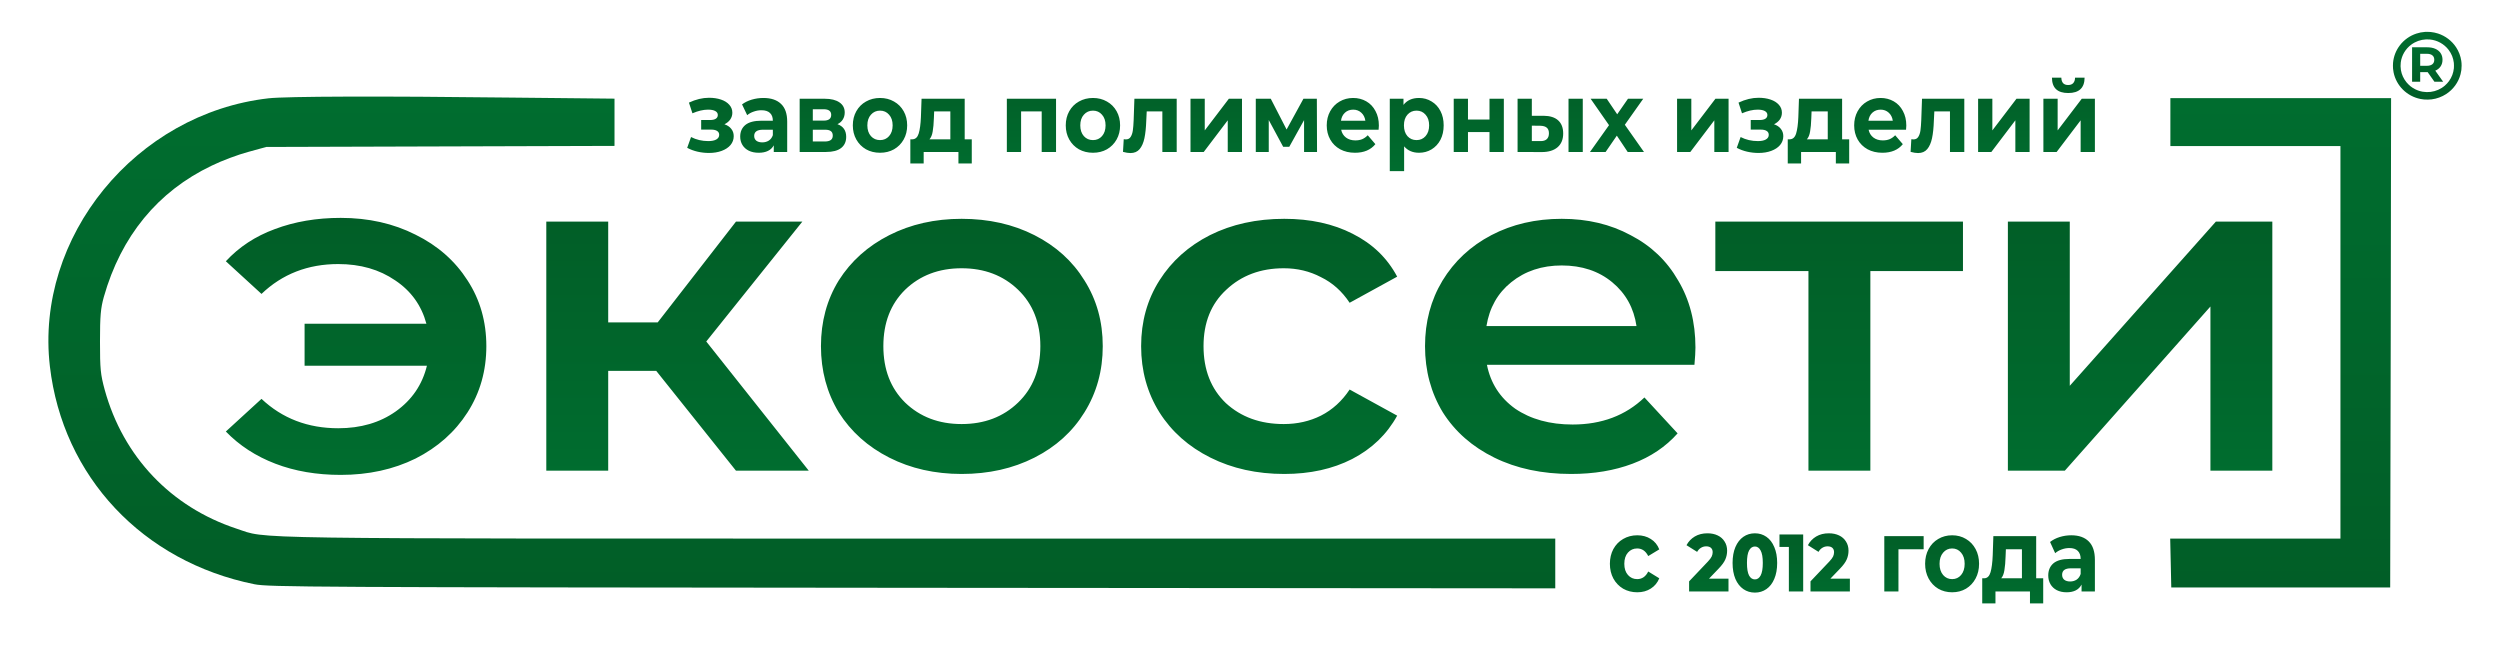 <?xml version="1.0" encoding="UTF-8"?> <svg xmlns="http://www.w3.org/2000/svg" width="1498" height="388" viewBox="0 0 1498 388" fill="none"><path d="M204.171 130.556C220.789 130.556 235.726 133.91 248.981 140.617C262.235 147.14 272.621 156.269 280.14 168.008C287.658 179.561 291.417 192.697 291.417 207.416C291.417 222.135 287.658 235.365 280.14 247.104C272.621 258.842 262.235 268.066 248.981 274.773C235.726 281.296 220.789 284.556 204.171 284.556C189.729 284.556 176.672 282.32 164.999 277.848C153.326 273.376 143.435 266.948 135.323 258.563L156.69 238.998C169.153 250.737 184.485 256.606 202.687 256.606C216.14 256.606 227.614 253.253 237.11 246.545C246.804 239.651 253.035 230.52 255.806 219.155H182.507V194H255.509C252.542 183.006 246.31 174.342 236.814 168.008C227.317 161.485 215.941 158.225 202.687 158.225C184.485 158.225 169.153 164.189 156.69 176.113L135.323 156.548C143.236 147.978 153.029 141.55 164.702 137.263C176.572 132.792 189.729 130.556 204.171 130.556ZM393.22 222.229H364.435V282.04H327.34V132.792H364.435V193.162H394.11L440.997 132.792H480.763L423.192 204.621L484.621 282.04H440.997L393.22 222.229ZM576.195 283.997C560.17 283.997 545.729 280.737 532.869 274.214C520.009 267.692 509.919 258.657 502.6 247.104C495.478 235.365 491.917 222.135 491.917 207.416C491.917 192.697 495.478 179.561 502.6 168.008C509.919 156.455 520.009 147.419 532.869 140.897C545.729 134.375 560.17 131.115 576.195 131.115C592.417 131.115 606.958 134.375 619.818 140.897C632.678 147.419 642.668 156.455 649.79 168.008C657.11 179.561 660.77 192.697 660.77 207.416C660.77 222.135 657.11 235.365 649.79 247.104C642.668 258.657 632.678 267.692 619.818 274.214C606.958 280.737 592.417 283.997 576.195 283.997ZM576.195 254.091C589.846 254.091 601.122 249.805 610.025 241.234C618.928 232.664 623.379 221.391 623.379 207.416C623.379 193.441 618.928 182.168 610.025 173.597C601.122 165.027 589.846 160.741 576.195 160.741C562.544 160.741 551.268 165.027 542.365 173.597C533.659 182.168 529.308 193.441 529.308 207.416C529.308 221.391 533.659 232.664 542.365 241.234C551.268 249.805 562.544 254.091 576.195 254.091ZM769.526 283.997C753.105 283.997 738.367 280.737 725.31 274.214C712.253 267.692 702.063 258.657 694.744 247.104C687.425 235.365 683.764 222.135 683.764 207.416C683.764 192.697 687.425 179.561 694.744 168.008C702.063 156.455 712.153 147.419 725.013 140.897C738.07 134.375 752.908 131.115 769.526 131.115C785.155 131.115 798.806 134.095 810.479 140.058C822.349 146.022 831.252 154.592 837.187 165.772L808.698 181.423C804.147 174.53 798.411 169.405 791.486 166.051C784.761 162.512 777.342 160.741 769.23 160.741C755.382 160.741 743.906 165.027 734.806 173.597C725.706 181.982 721.155 193.256 721.155 207.416C721.155 221.576 725.607 232.944 734.509 241.514C743.609 249.899 755.183 254.091 769.23 254.091C777.342 254.091 784.761 252.414 791.486 249.06C798.411 245.521 804.147 240.302 808.698 233.409L837.187 249.06C831.054 260.24 822.052 268.904 810.182 275.053C798.509 281.016 784.958 283.997 769.526 283.997ZM1015.91 208.254C1015.91 210.676 1015.71 214.124 1015.31 218.596H890.971C893.148 229.59 898.786 238.346 907.886 244.868C917.185 251.202 928.659 254.371 942.31 254.371C959.719 254.371 974.063 248.966 985.339 238.16L1005.22 259.681C998.1 267.692 989.098 273.749 978.217 277.848C967.337 281.946 955.07 283.997 941.42 283.997C924.011 283.997 908.677 280.737 895.423 274.214C882.168 267.692 871.879 258.657 864.56 247.104C857.438 235.365 853.877 222.135 853.877 207.416C853.877 192.882 857.338 179.84 864.263 168.287C871.385 156.548 881.178 147.419 893.642 140.897C906.106 134.375 920.153 131.115 935.781 131.115C951.213 131.115 964.963 134.375 977.03 140.897C989.297 147.231 998.793 156.269 1005.52 168.008C1012.44 179.561 1015.91 192.976 1015.91 208.254ZM935.781 159.064C923.911 159.064 913.821 162.418 905.512 169.126C897.4 175.648 892.455 184.404 890.675 195.398H980.591C979.008 184.591 974.162 175.833 966.05 169.126C957.938 162.418 947.849 159.064 935.781 159.064ZM1176.21 162.418H1120.72V282.04H1083.62V162.418H1027.83V132.792H1176.21V162.418ZM1203.12 132.792H1240.21V231.173L1327.75 132.792H1361.58V282.04H1324.49V183.659L1237.24 282.04H1203.12V132.792Z" fill="url(#paint0_linear_171_22)"></path><path d="M434.081 74.467C435.844 75.059 437.203 75.968 438.158 77.193C439.15 78.417 439.646 79.879 439.646 81.578C439.646 83.593 439.003 85.371 437.718 86.911C436.432 88.412 434.668 89.578 432.428 90.407C430.187 91.237 427.652 91.652 424.823 91.652C422.509 91.652 420.231 91.395 417.99 90.882C415.75 90.368 413.674 89.598 411.764 88.57L414.078 82.111C417.201 83.731 420.654 84.541 424.438 84.541C426.458 84.541 428.038 84.225 429.177 83.593C430.352 82.921 430.94 81.993 430.94 80.808C430.94 79.78 430.536 79.01 429.728 78.496C428.919 77.943 427.744 77.667 426.201 77.667H420.139V71.919H425.429C426.936 71.919 428.093 71.662 428.901 71.148C429.709 70.635 430.113 69.884 430.113 68.896C430.113 67.869 429.599 67.079 428.57 66.526C427.578 65.973 426.146 65.696 424.272 65.696C421.407 65.696 418.284 66.427 414.905 67.889L412.811 61.489C416.925 59.553 420.929 58.585 424.823 58.585C427.505 58.585 429.893 58.941 431.987 59.652C434.117 60.363 435.789 61.41 437.001 62.793C438.214 64.136 438.82 65.716 438.82 67.533C438.82 69.035 438.397 70.398 437.552 71.622C436.707 72.808 435.55 73.756 434.081 74.467ZM457.415 58.704C462.007 58.704 465.534 59.889 467.995 62.259C470.456 64.59 471.687 68.126 471.687 72.867V91.059H463.642V87.089C462.025 90.052 459.013 91.533 454.605 91.533C452.327 91.533 450.343 91.119 448.653 90.289C447 89.459 445.733 88.314 444.851 86.852C443.97 85.39 443.529 83.731 443.529 81.874C443.529 78.911 444.557 76.58 446.615 74.882C448.709 73.183 451.923 72.333 456.258 72.333H463.091C463.091 70.319 462.521 68.778 461.382 67.711C460.244 66.605 458.535 66.052 456.258 66.052C454.678 66.052 453.117 66.329 451.574 66.882C450.068 67.395 448.782 68.106 447.717 69.015L444.631 62.556C446.247 61.331 448.176 60.383 450.417 59.711C452.694 59.04 455.027 58.704 457.415 58.704ZM456.754 85.311C458.223 85.311 459.527 84.956 460.666 84.245C461.805 83.494 462.613 82.407 463.091 80.985V77.726H457.195C453.668 77.726 451.905 78.971 451.905 81.459C451.905 82.644 452.327 83.593 453.172 84.304C454.054 84.975 455.247 85.311 456.754 85.311ZM501.803 74.407C505.293 75.672 507.038 78.2 507.038 81.993C507.038 84.877 506.028 87.109 504.007 88.689C501.987 90.269 498.975 91.059 494.97 91.059H479.156V59.178H494.309C498.019 59.178 500.922 59.909 503.016 61.37C505.11 62.793 506.157 64.808 506.157 67.415C506.157 68.995 505.771 70.398 504.999 71.622C504.265 72.808 503.199 73.736 501.803 74.407ZM487.035 72.274H493.538C496.55 72.274 498.056 71.129 498.056 68.837C498.056 66.585 496.55 65.459 493.538 65.459H487.035V72.274ZM494.254 84.778C497.413 84.778 498.993 83.612 498.993 81.282C498.993 80.057 498.626 79.168 497.891 78.615C497.156 78.022 495.999 77.726 494.419 77.726H487.035V84.778H494.254ZM527.321 91.533C524.198 91.533 521.388 90.842 518.89 89.459C516.429 88.037 514.5 86.082 513.104 83.593C511.708 81.104 511.01 78.279 511.01 75.119C511.01 71.958 511.708 69.133 513.104 66.644C514.5 64.156 516.429 62.22 518.89 60.837C521.388 59.415 524.198 58.704 527.321 58.704C530.444 58.704 533.235 59.415 535.697 60.837C538.158 62.22 540.087 64.156 541.483 66.644C542.879 69.133 543.577 71.958 543.577 75.119C543.577 78.279 542.879 81.104 541.483 83.593C540.087 86.082 538.158 88.037 535.697 89.459C533.235 90.842 530.444 91.533 527.321 91.533ZM527.321 83.948C529.525 83.948 531.325 83.158 532.721 81.578C534.154 79.958 534.87 77.805 534.87 75.119C534.87 72.432 534.154 70.299 532.721 68.719C531.325 67.099 529.525 66.289 527.321 66.289C525.117 66.289 523.298 67.099 521.866 68.719C520.433 70.299 519.717 72.432 519.717 75.119C519.717 77.805 520.433 79.958 521.866 81.578C523.298 83.158 525.117 83.948 527.321 83.948ZM582.285 83.474V97.933H574.295V91.059H553.465V97.933H545.475V83.474H546.688C548.524 83.435 549.792 82.269 550.49 79.978C551.188 77.686 551.629 74.427 551.812 70.2L552.198 59.178H578.042V83.474H582.285ZM559.582 70.852C559.472 74.091 559.233 76.738 558.866 78.793C558.535 80.847 557.892 82.407 556.937 83.474H569.446V66.763H559.747L559.582 70.852ZM632.78 59.178V91.059H624.184V66.763H611.841V91.059H603.3V59.178H632.78ZM654.909 91.533C651.787 91.533 648.976 90.842 646.478 89.459C644.017 88.037 642.088 86.082 640.692 83.593C639.297 81.104 638.599 78.279 638.599 75.119C638.599 71.958 639.297 69.133 640.692 66.644C642.088 64.156 644.017 62.22 646.478 60.837C648.976 59.415 651.787 58.704 654.909 58.704C658.032 58.704 660.824 59.415 663.285 60.837C665.746 62.22 667.675 64.156 669.071 66.644C670.467 69.133 671.165 71.958 671.165 75.119C671.165 78.279 670.467 81.104 669.071 83.593C667.675 86.082 665.746 88.037 663.285 89.459C660.824 90.842 658.032 91.533 654.909 91.533ZM654.909 83.948C657.113 83.948 658.913 83.158 660.309 81.578C661.742 79.958 662.458 77.805 662.458 75.119C662.458 72.432 661.742 70.299 660.309 68.719C658.913 67.099 657.113 66.289 654.909 66.289C652.705 66.289 650.887 67.099 649.454 68.719C648.021 70.299 647.305 72.432 647.305 75.119C647.305 77.805 648.021 79.958 649.454 81.578C650.887 83.158 652.705 83.948 654.909 83.948ZM705.079 59.178V91.059H696.483V66.763H687.115L686.84 72.393C686.693 76.58 686.325 80.057 685.738 82.822C685.15 85.588 684.195 87.761 682.872 89.341C681.55 90.921 679.713 91.711 677.362 91.711C676.113 91.711 674.625 91.474 672.898 91L673.339 83.415C673.927 83.494 674.349 83.533 674.607 83.533C675.892 83.533 676.847 83.04 677.472 82.052C678.133 81.025 678.574 79.741 678.794 78.2C679.015 76.62 679.18 74.546 679.29 71.978L679.731 59.178H705.079ZM713.347 59.178H721.888V78.141L736.325 59.178H744.205V91.059H735.664V72.096L721.282 91.059H713.347V59.178ZM781.398 91.059V71.978L772.526 87.978H768.889L760.238 71.919V91.059H752.468V59.178H761.45L770.928 77.608L781.012 59.178H789.057L789.167 91.059H781.398ZM826.22 75.237C826.22 75.356 826.165 76.185 826.055 77.726H803.628C804.032 79.701 804.987 81.262 806.493 82.407C807.999 83.553 809.873 84.126 812.114 84.126C813.656 84.126 815.016 83.889 816.191 83.415C817.404 82.901 818.524 82.111 819.553 81.044L824.126 86.378C821.334 89.815 817.257 91.533 811.893 91.533C808.55 91.533 805.593 90.842 803.021 89.459C800.45 88.037 798.466 86.082 797.07 83.593C795.674 81.104 794.976 78.279 794.976 75.119C794.976 71.998 795.656 69.193 797.015 66.704C798.411 64.175 800.303 62.22 802.691 60.837C805.115 59.415 807.815 58.704 810.791 58.704C813.693 58.704 816.32 59.375 818.671 60.719C821.022 62.062 822.859 63.998 824.181 66.526C825.54 69.015 826.22 71.919 826.22 75.237ZM810.846 65.696C808.899 65.696 807.264 66.289 805.942 67.474C804.619 68.659 803.811 70.279 803.517 72.333H818.12C817.826 70.319 817.018 68.719 815.695 67.533C814.373 66.309 812.756 65.696 810.846 65.696ZM850.278 58.704C853.033 58.704 855.531 59.395 857.772 60.778C860.049 62.121 861.831 64.037 863.117 66.526C864.402 68.975 865.045 71.84 865.045 75.119C865.045 78.398 864.402 81.282 863.117 83.77C861.831 86.22 860.049 88.136 857.772 89.519C855.531 90.862 853.033 91.533 850.278 91.533C846.494 91.533 843.518 90.249 841.351 87.682V102.556H832.755V59.178H840.965V62.852C843.096 60.087 846.2 58.704 850.278 58.704ZM848.79 83.948C850.994 83.948 852.794 83.158 854.19 81.578C855.623 79.958 856.339 77.805 856.339 75.119C856.339 72.432 855.623 70.299 854.19 68.719C852.794 67.099 850.994 66.289 848.79 66.289C846.586 66.289 844.767 67.099 843.334 68.719C841.938 70.299 841.24 72.432 841.24 75.119C841.24 77.805 841.938 79.958 843.334 81.578C844.767 83.158 846.586 83.948 848.79 83.948ZM871.07 59.178H879.611V71.622H892.505V59.178H901.102V91.059H892.505V79.148H879.611V91.059H871.07V59.178ZM924.925 69.371C928.782 69.41 931.703 70.338 933.686 72.156C935.67 73.973 936.662 76.58 936.662 79.978C936.662 83.533 935.541 86.279 933.301 88.215C931.06 90.151 927.882 91.119 923.768 91.119L909.33 91.059V59.178H917.872V69.371H924.925ZM939.858 59.178H948.399V91.059H939.858V59.178ZM922.996 84.541C924.649 84.58 925.917 84.205 926.798 83.415C927.68 82.625 928.121 81.44 928.121 79.859C928.121 78.319 927.68 77.193 926.798 76.482C925.953 75.77 924.686 75.395 922.996 75.356L917.872 75.296V84.541H922.996ZM975.31 91.059L968.808 81.282L962.085 91.059H952.718L964.124 75L953.104 59.178H962.747L969.029 68.482L975.476 59.178H984.623L973.602 74.763L985.064 91.059H975.31ZM1004.9 59.178H1013.44V78.141L1027.88 59.178H1035.76V91.059H1027.22V72.096L1012.84 91.059H1004.9V59.178ZM1062.99 74.467C1064.75 75.059 1066.11 75.968 1067.06 77.193C1068.05 78.417 1068.55 79.879 1068.55 81.578C1068.55 83.593 1067.91 85.371 1066.62 86.911C1065.34 88.412 1063.57 89.578 1061.33 90.407C1059.09 91.237 1056.56 91.652 1053.73 91.652C1051.41 91.652 1049.14 91.395 1046.89 90.882C1044.65 90.368 1042.58 89.598 1040.67 88.57L1042.98 82.111C1046.1 83.731 1049.56 84.541 1053.34 84.541C1055.36 84.541 1056.94 84.225 1058.08 83.593C1059.26 82.921 1059.84 81.993 1059.84 80.808C1059.84 79.78 1059.44 79.01 1058.63 78.496C1057.82 77.943 1056.65 77.667 1055.11 77.667H1049.04V71.919H1054.33C1055.84 71.919 1057 71.662 1057.81 71.148C1058.61 70.635 1059.02 69.884 1059.02 68.896C1059.02 67.869 1058.5 67.079 1057.47 66.526C1056.48 65.973 1055.05 65.696 1053.18 65.696C1050.31 65.696 1047.19 66.427 1043.81 67.889L1041.72 61.489C1045.83 59.553 1049.83 58.585 1053.73 58.585C1056.41 58.585 1058.8 58.941 1060.89 59.652C1063.02 60.363 1064.69 61.41 1065.91 62.793C1067.12 64.136 1067.72 65.716 1067.72 67.533C1067.72 69.035 1067.3 70.398 1066.46 71.622C1065.61 72.808 1064.45 73.756 1062.99 74.467ZM1108.03 83.474V97.933H1100.04V91.059H1079.21V97.933H1071.22V83.474H1072.44C1074.27 83.435 1075.54 82.269 1076.24 79.978C1076.94 77.686 1077.38 74.427 1077.56 70.2L1077.94 59.178H1103.79V83.474H1108.03ZM1085.33 70.852C1085.22 74.091 1084.98 76.738 1084.61 78.793C1084.28 80.847 1083.64 82.407 1082.68 83.474H1095.19V66.763H1085.49L1085.33 70.852ZM1142.26 75.237C1142.26 75.356 1142.21 76.185 1142.1 77.726H1119.67C1120.07 79.701 1121.03 81.262 1122.53 82.407C1124.04 83.553 1125.91 84.126 1128.15 84.126C1129.7 84.126 1131.06 83.889 1132.23 83.415C1133.44 82.901 1134.56 82.111 1135.59 81.044L1140.17 86.378C1137.38 89.815 1133.3 91.533 1127.93 91.533C1124.59 91.533 1121.63 90.842 1119.06 89.459C1116.49 88.037 1114.51 86.082 1113.11 83.593C1111.72 81.104 1111.02 78.279 1111.02 75.119C1111.02 71.998 1111.7 69.193 1113.06 66.704C1114.45 64.175 1116.34 62.22 1118.73 60.837C1121.16 59.415 1123.86 58.704 1126.83 58.704C1129.73 58.704 1132.36 59.375 1134.71 60.719C1137.06 62.062 1138.9 63.998 1140.22 66.526C1141.58 69.015 1142.26 71.919 1142.26 75.237ZM1126.89 65.696C1124.94 65.696 1123.31 66.289 1121.98 67.474C1120.66 68.659 1119.85 70.279 1119.56 72.333H1134.16C1133.87 70.319 1133.06 68.719 1131.74 67.533C1130.41 66.309 1128.8 65.696 1126.89 65.696ZM1177.01 59.178V91.059H1168.42V66.763H1159.05L1158.77 72.393C1158.63 76.58 1158.26 80.057 1157.67 82.822C1157.08 85.588 1156.13 87.761 1154.81 89.341C1153.48 90.921 1151.65 91.711 1149.3 91.711C1148.05 91.711 1146.56 91.474 1144.83 91L1145.27 83.415C1145.86 83.494 1146.28 83.533 1146.54 83.533C1147.83 83.533 1148.78 83.04 1149.41 82.052C1150.07 81.025 1150.51 79.741 1150.73 78.2C1150.95 76.62 1151.11 74.546 1151.22 71.978L1151.67 59.178H1177.01ZM1185.28 59.178H1193.82V78.141L1208.26 59.178H1216.14V91.059H1207.6V72.096L1193.22 91.059H1185.28V59.178ZM1224.4 59.178H1232.94V78.141L1247.38 59.178H1255.26V91.059H1246.72V72.096L1232.34 91.059H1224.4V59.178ZM1239.28 55.741C1232.82 55.741 1229.56 52.679 1229.53 46.556H1235.15C1235.18 47.938 1235.53 49.025 1236.19 49.815C1236.89 50.566 1237.9 50.941 1239.23 50.941C1240.55 50.941 1241.56 50.566 1242.26 49.815C1242.99 49.025 1243.36 47.938 1243.36 46.556H1249.09C1249.05 52.679 1245.78 55.741 1239.28 55.741Z" fill="url(#paint1_linear_171_22)"></path><path d="M160.948 58.899C81.38 67.945 20.89 141.912 29.888 219.498C37.585 285.589 85.499 336.568 152.493 350.084C161.165 351.787 185.556 351.894 546.865 352.213L931.915 352.532V337.632V322.733H551.201C135.365 322.733 160.948 323.052 141.761 316.773C102.41 303.788 73.791 273.67 62.734 233.546C60.241 224.287 59.916 221.307 59.916 204.598C59.916 189.06 60.349 184.696 62.192 177.991C72.491 141.593 94.497 114.667 126.909 99.235C132.98 96.255 142.736 92.636 148.698 91.04L159.539 88.06L263.932 87.741L368.216 87.422V73.267V59.112L306.209 58.473C227.942 57.516 171.68 57.728 160.948 58.899Z" fill="url(#paint2_linear_171_22)"></path><path d="M1300.49 73.159V87.527H1351.44H1402.39V205.129V322.731H1351.44H1300.38L1300.71 337.312L1301.03 351.999H1366.62H1432.2L1432.52 205.342L1432.74 58.791H1366.62H1300.49V73.159Z" fill="url(#paint3_linear_171_22)"></path><path d="M981.054 354.897C977.918 354.897 975.092 354.178 972.575 352.74C970.095 351.26 968.144 349.225 966.722 346.636C965.336 344.047 964.644 341.108 964.644 337.82C964.644 334.532 965.336 331.593 966.722 329.004C968.144 326.414 970.095 324.4 972.575 322.962C975.092 321.482 977.918 320.742 981.054 320.742C984.154 320.742 986.852 321.482 989.15 322.962C991.484 324.4 993.18 326.476 994.237 329.189L987.618 333.196C986.087 330.155 983.88 328.634 980.999 328.634C978.775 328.634 976.933 329.456 975.474 331.1C974.016 332.744 973.286 334.984 973.286 337.82C973.286 340.656 974.016 342.896 975.474 344.54C976.933 346.184 978.775 347.006 980.999 347.006C983.917 347.006 986.123 345.485 987.618 342.444L994.237 346.513C993.18 349.143 991.484 351.198 989.15 352.678C986.852 354.158 984.154 354.897 981.054 354.897ZM1035.71 346.741V354.404H1012.11V348.352L1023.46 336.394C1024.55 335.223 1025.29 334.231 1025.67 333.417C1026.04 332.572 1026.23 331.724 1026.23 330.879C1026.23 329.772 1025.9 328.911 1025.23 328.292C1024.57 327.673 1023.6 327.365 1022.33 327.365C1021.21 327.365 1020.17 327.658 1019.21 328.243C1018.29 328.796 1017.52 329.61 1016.92 330.684L1010.55 326.682C1011.73 324.47 1013.4 322.728 1015.53 321.459C1017.67 320.19 1020.2 319.556 1023.11 319.556C1025.42 319.556 1027.45 319.98 1029.22 320.825C1031.01 321.67 1032.39 322.89 1033.37 324.485C1034.38 326.047 1034.89 327.868 1034.89 329.952C1034.89 331.806 1034.53 333.563 1033.81 335.223C1033.11 336.849 1031.76 338.704 1029.74 340.787L1024.02 346.741H1035.71ZM1051.55 355.087C1048.95 355.087 1046.64 354.389 1044.62 352.989C1042.6 351.589 1041.01 349.557 1039.85 346.888C1038.73 344.188 1038.16 340.998 1038.16 337.322C1038.16 333.646 1038.73 330.473 1039.85 327.804C1041.01 325.104 1042.6 323.054 1044.62 321.654C1046.64 320.254 1048.95 319.556 1051.55 319.556C1054.12 319.556 1056.41 320.254 1058.43 321.654C1060.45 323.054 1062.03 325.104 1063.15 327.804C1064.31 330.473 1064.88 333.646 1064.88 337.322C1064.88 340.998 1064.31 344.188 1063.15 346.888C1062.03 349.557 1060.45 351.589 1058.43 352.989C1056.41 354.389 1054.12 355.087 1051.55 355.087ZM1051.55 347.181C1052.99 347.181 1054.13 346.4 1054.97 344.838C1055.83 343.243 1056.27 340.738 1056.27 337.322C1056.27 333.905 1055.83 331.416 1054.97 329.854C1054.13 328.259 1052.99 327.462 1051.55 327.462C1050.07 327.462 1048.9 328.259 1048.04 329.854C1047.2 331.416 1046.78 333.905 1046.78 337.322C1046.78 340.738 1047.2 343.243 1048.04 344.838C1048.9 346.4 1050.07 347.181 1051.55 347.181ZM1080.47 320.239V354.404H1071.89V327.706H1066.26V320.239H1080.47ZM1108.45 346.741V354.404H1084.85V348.352L1096.2 336.394C1097.29 335.223 1098.03 334.231 1098.41 333.417C1098.78 332.572 1098.97 331.724 1098.97 330.879C1098.97 329.772 1098.64 328.911 1097.97 328.292C1097.31 327.673 1096.34 327.365 1095.07 327.365C1093.94 327.365 1092.91 327.658 1091.95 328.243C1091.03 328.796 1090.26 329.61 1089.66 330.684L1083.29 326.682C1084.47 324.47 1086.14 322.728 1088.27 321.459C1090.41 320.19 1092.94 319.556 1095.85 319.556C1098.16 319.556 1100.19 319.98 1101.96 320.825C1103.75 321.67 1105.13 322.89 1106.11 324.485C1107.12 326.047 1107.63 327.868 1107.63 329.952C1107.63 331.806 1107.27 333.563 1106.55 335.223C1105.85 336.849 1104.5 338.704 1102.48 340.787L1096.76 346.741H1108.45ZM1152.65 329.127H1137.55V354.404H1129.07V321.236H1152.65V329.127ZM1169.72 354.897C1166.63 354.897 1163.84 354.178 1161.36 352.74C1158.91 351.26 1157 349.225 1155.61 346.636C1154.23 344.047 1153.53 341.108 1153.53 337.82C1153.53 334.532 1154.23 331.593 1155.61 329.004C1157 326.414 1158.91 324.4 1161.36 322.962C1163.84 321.482 1166.63 320.742 1169.72 320.742C1172.82 320.742 1175.6 321.482 1178.04 322.962C1180.48 324.4 1182.4 326.414 1183.78 329.004C1185.17 331.593 1185.86 334.532 1185.86 337.82C1185.86 341.108 1185.17 344.047 1183.78 346.636C1182.4 349.225 1180.48 351.26 1178.04 352.74C1175.6 354.178 1172.82 354.897 1169.72 354.897ZM1169.72 347.006C1171.91 347.006 1173.7 346.184 1175.09 344.54C1176.51 342.855 1177.22 340.615 1177.22 337.82C1177.22 335.025 1176.51 332.806 1175.09 331.162C1173.7 329.476 1171.91 328.634 1169.72 328.634C1167.54 328.634 1165.73 329.476 1164.31 331.162C1162.89 332.806 1162.18 335.025 1162.18 337.82C1162.18 340.615 1162.89 342.855 1164.31 344.54C1165.73 346.184 1167.54 347.006 1169.72 347.006ZM1224.29 346.513V361.556H1216.36V354.404H1195.68V361.556H1187.75V346.513H1188.95C1190.78 346.472 1192.03 345.259 1192.73 342.875C1193.42 340.491 1193.86 337.101 1194.04 332.703L1194.42 321.236H1220.08V346.513H1224.29ZM1201.75 333.381C1201.64 336.751 1201.41 339.505 1201.04 341.642C1200.71 343.78 1200.08 345.403 1199.13 346.513H1211.54V329.127H1201.92L1201.75 333.381ZM1241.09 320.742C1245.65 320.742 1249.15 321.976 1251.6 324.442C1254.04 326.867 1255.26 330.545 1255.26 335.477V354.404H1247.27V350.273C1245.67 353.356 1242.68 354.897 1238.3 354.897C1236.04 354.897 1234.07 354.466 1232.39 353.603C1230.75 352.739 1229.5 351.548 1228.62 350.027C1227.75 348.506 1227.31 346.78 1227.31 344.848C1227.31 341.766 1228.33 339.341 1230.37 337.573C1232.45 335.806 1235.64 334.922 1239.94 334.922H1246.73C1246.73 332.826 1246.16 331.223 1245.03 330.113C1243.9 328.963 1242.2 328.387 1239.94 328.387C1238.38 328.387 1236.83 328.675 1235.29 329.25C1233.8 329.785 1232.52 330.524 1231.46 331.47L1228.4 324.75C1230.01 323.476 1231.92 322.489 1234.15 321.791C1236.41 321.092 1238.72 320.742 1241.09 320.742ZM1240.44 348.424C1241.89 348.424 1243.19 348.054 1244.32 347.314C1245.45 346.533 1246.25 345.403 1246.73 343.923V340.533H1240.87C1237.37 340.533 1235.62 341.827 1235.62 344.417C1235.62 345.65 1236.04 346.636 1236.88 347.376C1237.76 348.075 1238.94 348.424 1240.44 348.424Z" fill="url(#paint4_linear_171_22)"></path><path d="M1454.42 28.338C1456.28 28.338 1457.89 28.642 1459.25 29.252C1460.63 29.862 1461.69 30.726 1462.43 31.847C1463.18 32.967 1463.55 34.295 1463.55 35.828C1463.55 37.361 1463.16 38.688 1462.4 39.809C1461.66 40.909 1460.6 41.755 1459.22 42.345L1463.94 48.98H1458.71L1454.66 43.23H1450.18V48.98H1445.32V28.338H1454.42ZM1450.18 39.426H1454.15C1455.61 39.426 1456.72 39.11 1457.48 38.481C1458.24 37.853 1458.62 36.969 1458.62 35.828C1458.62 34.669 1458.24 33.784 1457.48 33.174C1456.72 32.545 1455.61 32.23 1454.15 32.23H1450.18V39.426Z" fill="url(#paint5_linear_171_22)"></path><path d="M1453.04 19.114C1451.24 19.241 1449.61 19.56 1447.93 20.113C1443.95 21.421 1440.5 23.868 1437.98 27.177C1435.64 30.239 1434.27 33.771 1433.91 37.656C1433.83 38.501 1433.83 40.272 1433.91 41.118C1433.98 41.88 1434.1 42.736 1434.24 43.395C1435.87 51.407 1442.25 57.699 1450.37 59.31C1451.84 59.603 1453.14 59.713 1454.81 59.683C1455.89 59.663 1456.2 59.643 1457.04 59.54C1460.1 59.163 1463.16 58.042 1465.76 56.347C1470.01 53.581 1473.1 49.307 1474.36 44.463C1474.81 42.729 1475 41.251 1475 39.387C1475 38.182 1474.95 37.509 1474.8 36.461C1474.38 33.578 1473.3 30.762 1471.69 28.319C1469.13 24.44 1465.27 21.511 1460.83 20.08C1459.41 19.623 1458.09 19.347 1456.5 19.177C1455.79 19.101 1453.76 19.064 1453.04 19.114ZM1455.97 23.661C1460.39 24.074 1464.52 26.351 1467.18 29.84C1468.98 32.2 1469.99 34.717 1470.35 37.706C1470.43 38.335 1470.44 40.282 1470.37 40.901C1470.05 43.804 1469.1 46.301 1467.43 48.611C1466.78 49.51 1465.85 50.512 1464.97 51.281C1460.08 55.522 1453.02 56.397 1447.19 53.484C1446.18 52.978 1445.32 52.429 1444.37 51.69C1443.68 51.148 1442.51 49.992 1441.95 49.29C1440.2 47.13 1439.06 44.613 1438.62 41.95C1438.38 40.502 1438.35 38.821 1438.54 37.389C1439.08 33.172 1441.35 29.317 1444.79 26.767C1447.39 24.84 1450.44 23.761 1453.73 23.595C1454.19 23.575 1455.42 23.608 1455.97 23.661Z" fill="url(#paint6_linear_171_22)"></path><defs><linearGradient id="paint0_linear_171_22" x1="748.453" y1="130.556" x2="748.453" y2="284.556" gradientUnits="userSpaceOnUse"><stop stop-color="#015E27"></stop><stop offset="1" stop-color="#006D2F"></stop></linearGradient><linearGradient id="paint1_linear_171_22" x1="833.512" y1="46.556" x2="833.512" y2="102.556" gradientUnits="userSpaceOnUse"><stop stop-color="#015E27"></stop><stop offset="1" stop-color="#006D2F"></stop></linearGradient><linearGradient id="paint2_linear_171_22" x1="480.458" y1="352.532" x2="480.458" y2="57.87" gradientUnits="userSpaceOnUse"><stop stop-color="#015E27"></stop><stop offset="1" stop-color="#006D2F"></stop></linearGradient><linearGradient id="paint3_linear_171_22" x1="1366.56" y1="351.999" x2="1366.56" y2="58.791" gradientUnits="userSpaceOnUse"><stop stop-color="#015E27"></stop><stop offset="1" stop-color="#006D2F"></stop></linearGradient><linearGradient id="paint4_linear_171_22" x1="1109.95" y1="319.556" x2="1109.95" y2="361.556" gradientUnits="userSpaceOnUse"><stop stop-color="#015E27"></stop><stop offset="1" stop-color="#006D2F"></stop></linearGradient><linearGradient id="paint5_linear_171_22" x1="1454.63" y1="48.981" x2="1454.63" y2="28.338" gradientUnits="userSpaceOnUse"><stop stop-color="#015E27"></stop><stop offset="1" stop-color="#006D2F"></stop></linearGradient><linearGradient id="paint6_linear_171_22" x1="1454.42" y1="59.688" x2="1454.42" y2="19.091" gradientUnits="userSpaceOnUse"><stop stop-color="#015E27"></stop><stop offset="1" stop-color="#006D2F"></stop></linearGradient></defs></svg> 